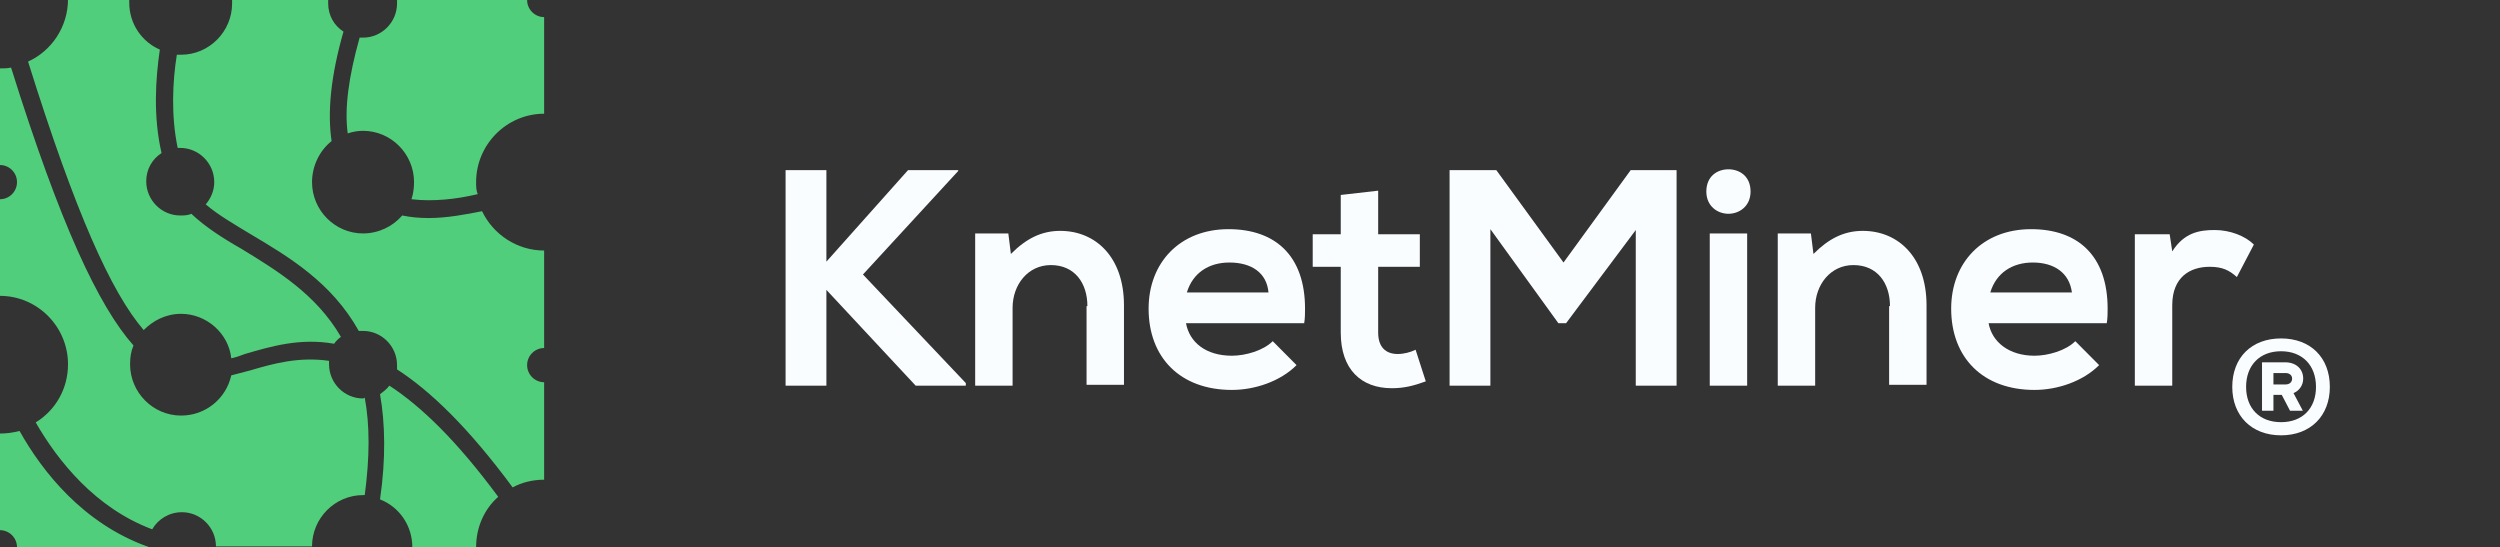 <svg width="201" height="44" viewBox="0 0 201 44" fill="none" xmlns="http://www.w3.org/2000/svg">
<rect x="0" y="0" width="201" height="44" fill="#333333" stroke="none"/>
<g clip-path="url(#clip0_67_589)">
<path d="M11.825 43.931C11.825 43.931 11.894 43.931 11.962 44H1.367C1.367 43.243 0.752 42.625 0 42.625V34.856C0.547 34.856 1.025 34.787 1.572 34.65C3.418 37.95 6.699 42.075 11.825 43.931ZM29.188 32.037C27.684 32.037 26.454 30.8 26.454 29.287C26.454 29.218 26.454 29.081 26.454 29.012C24.061 28.668 22.011 29.218 20.165 29.768C19.618 29.906 19.14 30.043 18.593 30.181C18.183 32.037 16.542 33.412 14.56 33.412C12.304 33.412 10.458 31.556 10.458 29.287C10.458 28.737 10.527 28.256 10.732 27.775C7.929 24.612 4.853 18.081 0.889 5.431C0.615 5.5 0.342 5.5 0 5.5V13.268C0.752 13.268 1.367 13.887 1.367 14.643C1.367 15.4 0.752 16.018 0 16.018V23.787C3.008 23.787 5.468 26.262 5.468 29.287C5.468 31.281 4.443 33 2.871 33.962C4.648 37.056 7.656 40.837 12.236 42.556C12.714 41.731 13.603 41.181 14.628 41.181C16.132 41.181 17.362 42.418 17.362 43.931H25.087C25.087 41.662 26.932 39.806 29.188 39.806C29.256 39.806 29.256 39.806 29.325 39.806C29.735 36.712 29.735 34.168 29.325 31.968C29.256 32.037 29.188 32.037 29.188 32.037ZM31.307 31.006C31.102 31.281 30.828 31.487 30.555 31.693C30.965 34.031 31.033 36.85 30.555 40.15C32.127 40.768 33.152 42.281 33.152 44H38.279C38.279 42.35 38.963 40.906 40.056 39.943C36.707 35.406 33.836 32.656 31.307 31.006ZM14.56 25.231C16.61 25.231 18.388 26.812 18.593 28.806C18.934 28.737 19.345 28.6 19.686 28.462C21.805 27.843 24.13 27.156 26.864 27.637C27 27.431 27.206 27.225 27.411 27.087C25.428 23.65 22.216 21.725 19.413 20.006C17.841 19.112 16.474 18.218 15.38 17.187C15.107 17.325 14.765 17.325 14.491 17.325C12.988 17.325 11.757 16.087 11.757 14.575C11.757 13.612 12.236 12.787 12.988 12.306C12.304 9.35 12.509 6.325 12.851 3.987C11.415 3.368 10.39 1.925 10.39 0.206C10.39 0.068 10.39 -0 10.39 -0.069H5.468C5.468 2.2 4.101 4.125 2.256 4.95C6.084 17.187 8.955 23.512 11.552 26.537C12.304 25.781 13.329 25.231 14.56 25.231ZM42.38 -0H31.922C31.922 0.068 31.922 0.206 31.922 0.275C31.922 1.787 30.692 3.025 29.188 3.025C29.119 3.025 29.051 3.025 28.914 3.025C28.026 6.187 27.684 8.731 27.957 10.725C28.368 10.587 28.778 10.518 29.188 10.518C31.444 10.518 33.289 12.375 33.289 14.643C33.289 15.125 33.221 15.606 33.084 16.018C34.793 16.225 36.707 16.018 38.416 15.606C38.279 15.331 38.279 14.987 38.279 14.643C38.279 11.618 40.74 9.143 43.748 9.143V1.375C42.996 1.375 42.38 0.756 42.38 -0ZM38.758 16.981C37.391 17.256 35.887 17.531 34.451 17.531C33.699 17.531 33.016 17.462 32.332 17.325C31.58 18.218 30.418 18.768 29.188 18.768C26.932 18.768 25.087 16.912 25.087 14.643C25.087 13.337 25.702 12.1 26.659 11.343C26.317 9.006 26.59 6.118 27.616 2.543C26.864 2.062 26.385 1.237 26.385 0.275C26.385 0.137 26.385 0.068 26.385 -0H18.661C18.661 0.068 18.661 0.206 18.661 0.275C18.661 2.543 16.816 4.4 14.56 4.4C14.423 4.4 14.355 4.4 14.218 4.4C13.876 6.531 13.739 9.281 14.286 11.893C14.355 11.893 14.423 11.893 14.491 11.893C15.995 11.893 17.226 13.131 17.226 14.643C17.226 15.331 16.952 15.95 16.542 16.431C17.499 17.256 18.798 18.012 20.165 18.837C23.172 20.625 26.659 22.687 28.846 26.606C28.983 26.606 29.051 26.606 29.188 26.606C30.692 26.606 31.922 27.843 31.922 29.356C31.922 29.493 31.922 29.631 31.922 29.7C34.588 31.418 37.664 34.375 41.218 39.187C41.97 38.775 42.859 38.568 43.748 38.568V30.731C42.996 30.731 42.38 30.112 42.38 29.356C42.38 28.6 42.996 27.981 43.748 27.981V20.143C41.56 20.143 39.646 18.837 38.758 16.981Z" fill="#51CE7B"/>
<path d="M69.381 22.069L77.652 30.8V31.006H73.619L66.442 23.306V31.006H63.161V13.681H66.442V21.037L73.004 13.681H77.037V13.75L69.381 22.069Z" fill="#FAFDFF"/>
<path d="M87.427 24.613C87.427 22.756 86.402 21.312 84.488 21.312C82.642 21.312 81.412 22.894 81.412 24.75V31.006H78.404V18.769H81.07L81.275 20.419C82.506 19.181 83.736 18.562 85.24 18.562C88.111 18.562 90.367 20.694 90.367 24.544V30.938H87.359V24.613H87.427Z" fill="#FAFDFF"/>
<path d="M99.046 28.6C100.14 28.6 101.576 28.187 102.328 27.431L104.242 29.356C102.943 30.662 100.892 31.35 99.046 31.35C94.877 31.35 92.348 28.737 92.348 24.818C92.348 21.106 94.877 18.425 98.773 18.425C102.533 18.425 104.925 20.556 104.925 24.818C104.925 25.162 104.925 25.575 104.857 25.987H95.355C95.629 27.5 96.927 28.6 99.046 28.6ZM98.841 21.106C97.201 21.106 95.902 21.931 95.424 23.512H101.986C101.849 21.931 100.619 21.106 98.841 21.106Z" fill="#FAFDFF"/>
<path d="M110.805 18.837H114.154V21.45H110.805V26.743C110.805 27.912 111.42 28.462 112.377 28.462C112.856 28.462 113.402 28.325 113.813 28.118L114.633 30.662C113.676 31.006 112.924 31.212 111.899 31.212C109.438 31.212 107.797 29.7 107.797 26.743V21.45H105.542V18.837H107.797V15.675L110.805 15.331V18.837Z" fill="#FAFDFF"/>
<path d="M125.911 25.987H125.295L119.827 18.425V31.006H116.546V13.681H120.305L125.706 21.106L131.106 13.681H134.797V31.006H131.516V18.494L125.911 25.987Z" fill="#FAFDFF"/>
<path d="M138.967 13.612C139.856 13.612 140.745 14.162 140.745 15.4C140.745 16.568 139.856 17.187 138.967 17.187C138.079 17.187 137.19 16.568 137.19 15.4C137.19 14.162 138.079 13.612 138.967 13.612ZM137.464 31.006H140.471V18.768H137.464V31.006Z" fill="#FAFDFF"/>
<path d="M151.954 24.613C151.954 22.756 150.929 21.312 149.015 21.312C147.169 21.312 145.939 22.894 145.939 24.75V31.006H142.931V18.769H145.597L145.802 20.419C147.032 19.181 148.263 18.562 149.766 18.562C152.637 18.562 154.893 20.694 154.893 24.544V30.938H151.885V24.613H151.954Z" fill="#FAFDFF"/>
<path d="M163.574 28.6C164.668 28.6 166.103 28.187 166.855 27.431L168.769 29.356C167.471 30.662 165.42 31.35 163.574 31.35C159.405 31.35 156.875 28.737 156.875 24.818C156.875 21.106 159.405 18.425 163.301 18.425C167.06 18.425 169.453 20.556 169.453 24.818C169.453 25.162 169.453 25.575 169.385 25.987H159.883C160.157 27.5 161.524 28.6 163.574 28.6ZM163.438 21.106C161.797 21.106 160.498 21.931 160.02 23.512H166.582C166.377 21.931 165.147 21.106 163.438 21.106Z" fill="#FAFDFF"/>
<path d="M174.649 20.212C175.605 18.7 176.836 18.494 178.066 18.494C179.297 18.494 180.527 18.975 181.211 19.662L179.844 22.275C179.228 21.725 178.681 21.45 177.656 21.45C176.084 21.45 174.649 22.275 174.649 24.544V31.006H171.641V18.837H174.443L174.649 20.212Z" fill="#FAFDFF"/>
<path d="M183.396 27.21C185.761 27.21 187.319 28.741 187.319 31.105C187.319 33.442 185.761 35 183.396 35C181.032 35 179.474 33.442 179.474 31.105C179.474 28.741 181.032 27.21 183.396 27.21ZM183.396 33.943C185.121 33.943 186.206 32.83 186.206 31.105C186.206 29.38 185.121 28.24 183.396 28.24C181.671 28.24 180.586 29.38 180.586 31.105C180.586 32.83 181.671 33.943 183.396 33.943ZM185.177 30.438C185.177 30.966 184.871 31.411 184.398 31.606L185.149 33.025H184.12L183.452 31.745H182.784V33.025H181.866V29.13H183.73C184.592 29.13 185.177 29.659 185.177 30.438ZM183.758 29.992H182.784V30.91H183.758C184.092 30.91 184.286 30.716 184.286 30.438C184.286 30.187 184.092 29.992 183.758 29.992Z" fill="#FAFDFF"/>
</g>
<defs>
<clipPath id="clip0_67_589">
<rect width="200.316" height="44" fill="white"/>
</clipPath>
</defs>
</svg>
